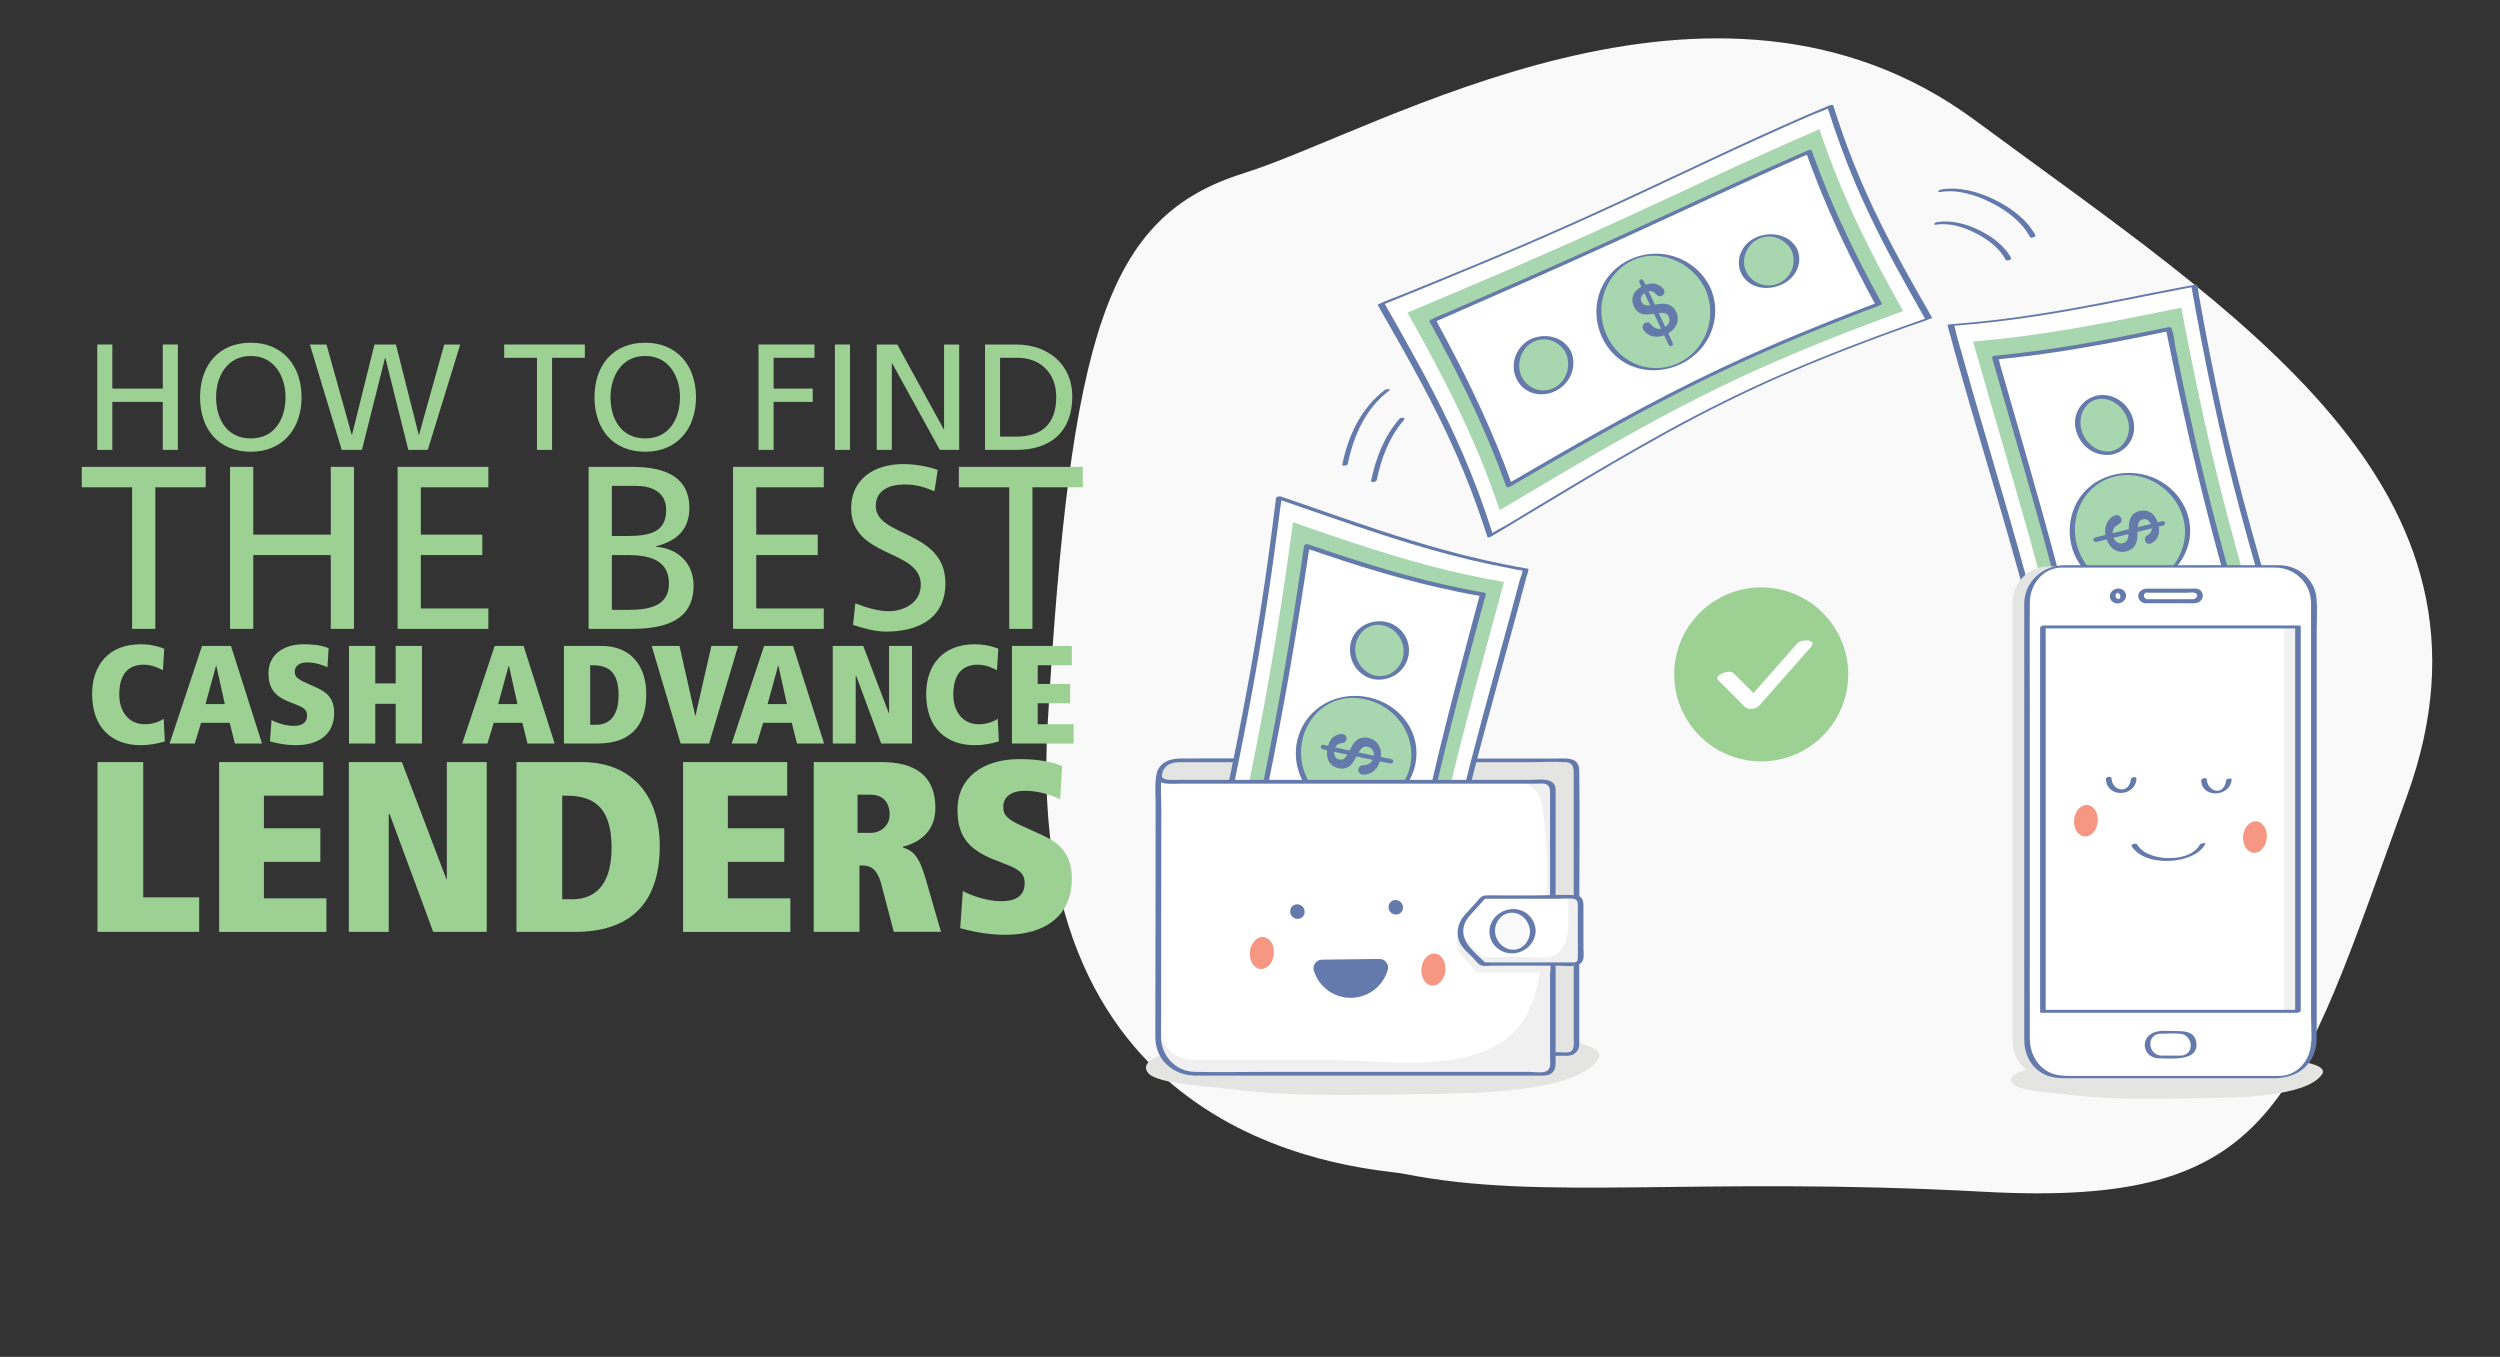 <svg viewBox="0 0 737 400" xmlns="http://www.w3.org/2000/svg" id="Layer_2"><rect x="0" y="0" width="737" height="400" fill="#333333" stroke="none"/><defs><style>.cls-1{fill:#fff;}.cls-2{fill:#9dd194;}.cls-3{fill:#f9f9fa;}.cls-4{fill:#647aac;}.cls-5{fill:#e4e4e3;}.cls-6{fill:#f1f0f0;}.cls-7{fill:#647aaa;}.cls-8{fill:#a8d7af;}.cls-9{fill:#f69784;}</style></defs><g><path d="m413.81,346.02c-8.65-1.73-112.48-5.27-104.97-132.48,6.8-115.19,17.26-149.76,57.68-162.43,40.42-12.67,138.68-72.61,215.78-15.61,77.1,57,160.31,108.12,127.29,199.12-33.02,91.01-38.42,121.36-124.57,116.72-86.14-4.64-130.07,2.92-171.22-5.32Z" class="cls-3"></path><g><path d="m469.26,308.79c2.03.98,2.78,2.16,1.8,3.58-6.81,9.85-37.33,9.98-52.14,10.18-18.63.25-38,.78-54.77-1.35-7.02-.89-22.92-1.58-25.64-4.84-7.13-8.56,43.62-11.67,51.84-11.9,13.69-.39,67.29-1.26,78.92,4.34Z" class="cls-5"></path><path d="m683.28,314.27c1.4.68,1.91,1.49,1.24,2.46-4.68,6.78-25.69,6.87-35.88,7.01-12.82.17-26.15.54-37.69-.93-4.83-.62-15.77-1.09-17.64-3.33-4.91-5.89,30.02-8.03,35.67-8.19,9.42-.27,46.31-.87,54.31,2.99Z" class="cls-5"></path><g><g><path d="m568.58,93.85c-27.25,9.61-46.64,17.52-66.59,27.86-19.68,10.11-39.92,22.66-62.67,36.28-7.79-25.01-18.55-44.62-32.15-68.3,26.76-10.84,46.16-18.89,66.58-28.32,20.16-9.19,41.34-19.76,65.82-30.09,7.51,24.22,17.2,41.99,29.01,62.57Z" class="cls-1"></path><path d="m568.01,93.76c-5.32,1.88-10.39,3.71-15.24,5.52-11.66,4.34-22.01,8.53-31.79,12.94-11.83,5.33-22.9,11.03-34.49,17.53-9.99,5.6-20.42,11.8-31.32,18.36-3.6,2.16-7.24,4.36-10.89,6.56-1.65.99-3.62,1.84-5.17,3.1-.07.06-.16.09-.23.14.42-.07.84-.15,1.27-.22-2.7-8.53-5.62-16.32-8.89-23.88-5.19-12.02-11.33-23.53-18.25-35.81-1.58-2.81-3.2-5.65-4.84-8.53-.14.11-.28.22-.42.33,5.22-2.13,10.21-4.16,15.01-6.13,11.52-4.72,21.85-9.04,31.71-13.34,11.93-5.2,23.25-10.42,35.26-16.06,10.36-4.86,21.29-10.04,32.88-15.26,3.83-1.72,7.71-3.44,11.63-5.13,1.77-.76,3.88-1.35,5.55-2.36.08-.05.17-.07.25-.1-.45.02-.9.05-1.35.07,2.61,8.27,5.35,15.69,8.35,22.74,4.76,11.21,10.26,21.59,16.32,32.38,1.38,2.47,2.79,4.95,4.21,7.45.2.35,2.14-.17,2.01-.41-3.94-6.88-7.76-13.59-11.31-20.29-5.67-10.7-10.59-21.32-14.92-33.56-.99-2.81-1.96-5.7-2.91-8.71-.11-.36-1.13-.03-1.35.07-4.74,1.99-9.45,4.05-14.09,6.12-11.15,4.99-21.75,9.99-31.78,14.71-12.17,5.73-23.54,11.03-35.36,16.23-10.22,4.51-20.85,8.97-32.73,13.83-3.93,1.61-7.99,3.26-12.21,4.97-1.96.8-4.13,1.48-6.06,2.46-.09.04-.19.08-.28.11-.07.03-.5.19-.42.33,4.55,7.94,8.9,15.56,12.89,23.04,6.38,11.93,11.78,23.46,16.38,36.28,1.06,2.94,2.07,5.95,3.06,9.06.12.37,1.06-.09,1.26-.22,4.4-2.64,8.8-5.3,13.15-7.92,10.47-6.31,20.55-12.36,30.19-17.85,11.7-6.67,22.79-12.54,34.47-17.95,10.11-4.69,20.73-9.08,32.73-13.6,3.97-1.49,8.09-3,12.37-4.54,1.99-.71,4.19-1.33,6.17-2.19.09-.04.19-.07.28-.1,1.21-.42-.67-.34-1.13-.18Z" class="cls-7"></path></g><path d="m561.04,91.7c-24.34,8.91-42.5,16.47-60.97,25.86-18.29,9.24-36.88,20.32-57.96,32.83-7.03-20.94-15.99-38.31-27.18-58.23,23.87-10.05,42.02-17.79,60.86-26.44,18.68-8.49,38.06-17.91,60.58-27.64,6.77,20.25,14.88,36.12,24.66,53.61Z" class="cls-8"></path><g><path d="m553.81,89.61c-21.68,8.23-38.58,15.39-55.61,23.9-16.92,8.42-33.97,18.19-53.34,29.52-6.15-17.14-13.52-32.06-22.48-48.47,21.24-9.27,38.1-16.64,55.43-24.57,17.23-7.83,34.93-16.24,55.48-25.24,5.91,16.54,12.61,30.29,20.52,44.86Z" class="cls-1"></path><path d="m553.44,89.23c-4.27,1.62-8.38,3.21-12.35,4.79-9.54,3.78-18.27,7.44-26.61,11.22-10.1,4.57-19.68,9.32-29.57,14.58-8.5,4.52-17.25,9.42-26.43,14.7-3.04,1.75-6.13,3.53-9.24,5.35-.97.57-1.95,1.13-2.93,1.71-.44.26-1.17.51-1.55.9-.05.05-.14.08-.2.12.37.04.75.09,1.12.13-5.4-15.02-11.65-28.27-19.14-42.38-1.06-1.99-2.14-4-3.23-6.02-.17.22-.34.43-.52.65,4.18-1.83,8.22-3.6,12.13-5.32,9.4-4.12,18.08-7.94,26.46-11.69,10.14-4.53,19.87-8.98,30.05-13.67,8.75-4.03,17.84-8.23,27.48-12.58,3.19-1.44,6.45-2.9,9.74-4.36,1.03-.46,2.06-.91,3.1-1.37.47-.21,1.23-.39,1.64-.72.05-.04.15-.07.21-.09-.39-.07-.78-.14-1.17-.21,5.2,14.52,10.92,26.82,17.59,39.48.94,1.79,1.89,3.58,2.86,5.37.31.58,2.14.13,1.85-.41-6.94-12.77-13.01-24.94-18.34-38.83-.76-1.97-1.51-3.98-2.25-6.04-.16-.44-.79-.38-1.17-.22-4.03,1.76-8,3.53-11.89,5.28-9.35,4.21-18.21,8.31-26.71,12.23-10.29,4.75-20.07,9.24-30.13,13.75-8.67,3.89-17.58,7.81-27.26,12.03-3.21,1.4-6.5,2.83-9.89,4.31-1.6.69-3.32,1.31-4.9,2.13-.07.04-.15.06-.22.1-.2.09-.67.38-.52.65,7.87,14.39,14.58,27.68,20.22,42.25.8,2.07,1.59,4.16,2.36,6.29.16.45.77.34,1.12.13,3.79-2.22,7.55-4.42,11.24-6.56,8.88-5.15,17.39-9.97,25.61-14.42,9.97-5.4,19.56-10.26,29.56-14.88,8.61-3.98,17.55-7.79,27.34-11.7,3.25-1.3,6.59-2.6,10.04-3.93,1.62-.62,3.39-1.16,4.99-1.9.07-.03.15-.06.23-.09,1.17-.44.15-1.09-.74-.74Z" class="cls-7"></path></g><g><path d="m503.44,84.95c-3.83-8.3-14.02-12.25-22.52-8.37-8.48,3.87-11.91,14.1-7.94,22.64,3.97,8.55,13.89,12.03,22.26,7.92,8.35-4.12,12.04-13.89,8.2-22.18Z" class="cls-8"></path><path d="m504.19,84.76c-3.11-6.49-10.13-10.55-17.51-9.91-7.17.62-13.47,5.37-15.43,12.39-2.03,7.25.93,15.31,7.15,19.32,5.86,3.78,13.62,3.3,19.43-.55,7.06-4.72,9.76-13.66,6.37-21.24-.16-.35-1.61.13-1.5.39,2.64,5.9,1.72,12.77-2.57,17.79-4.74,5.53-12.56,7.16-18.97,3.87-5.74-2.95-9.33-9.3-9.07-15.9.28-6.93,4.93-13.34,11.68-15.06,7.67-1.95,15.67,2.52,18.92,9.31.17.36,1.61-.14,1.5-.39Z" class="cls-7"></path></g><g><path d="m529.03,73.72c-1.74-3.82-6.58-5.47-10.73-3.64-4.15,1.84-6.02,6.41-4.29,10.16,1.73,3.75,6.39,5.34,10.55,3.57,4.16-1.77,6.21-6.27,4.47-10.09Z" class="cls-8"></path><path d="m529.86,73.52c-3.18-6.42-13.89-5.79-16.68,1.04-1.44,3.48-.09,7.39,3.14,9.23,2.81,1.59,6.55,1.41,9.54-.21,3.84-2.08,5.56-6.34,3.99-10.06-.19-.45-1.82.04-1.66.42,1.36,3.24.27,7.14-3.05,9.17-3.86,2.36-8.71.49-10.37-3.06-1.46-3.12-.3-7.19,2.92-9.23,3.9-2.48,8.74-.46,10.5,3.11.22.45,1.83-.06,1.66-.42Z" class="cls-7"></path></g><g><path d="m462.4,103.91c-1.81-3.9-6.53-5.55-10.61-3.61-4.08,1.95-5.91,6.89-4.02,10.95,1.88,4.06,6.67,5.6,10.68,3.49,4.01-2.12,5.76-6.93,3.96-10.83Z" class="cls-8"></path><path d="m463.17,103.69c-3.27-6.62-13.84-6.15-16.49,1.53-1.25,3.68.15,7.78,3.29,9.77,2.92,1.85,6.84,1.59,9.77-.41,3.65-2.5,5.06-7.07,3.43-10.89-.27-.63-1.78-.15-1.53.45,1.48,3.44.42,7.83-3.1,9.96-3.64,2.2-8.22.6-9.96-3.09-1.65-3.52-.35-8.11,3.15-10.07,3.76-2.11,8.17-.3,9.92,3.2.31.62,1.81.12,1.53-.45Z" class="cls-7"></path></g><path d="m484.6,82.9c.16.35.33.69.49,1.04.71-.24,1.36-.37,1.95-.38.58-.01,1.16.11,1.72.37.44.19.81.43,1.13.7.32.27.54.55.67.84.15.32.16.65.04.98-.12.34-.35.58-.68.74-.62.29-1.18.14-1.68-.45-.58-.7-1.33-.99-2.25-.89.62,1.33,1.24,2.65,1.86,3.96.88-.15,1.6-.24,2.15-.28.55-.04,1.08.02,1.61.19.55.16,1.05.44,1.49.82.44.38.79.86,1.06,1.43.34.72.48,1.46.43,2.25-.05.78-.3,1.52-.78,2.23-.47.7-1.14,1.31-2.01,1.81.37.78.73,1.57,1.1,2.36.17.37.26.66.27.87,0,.21-.11.37-.36.49-.23.11-.42.12-.58.02-.16-.1-.3-.29-.44-.58-.4-.85-.8-1.71-1.19-2.56-.78.27-1.5.4-2.18.4-.67,0-1.29-.11-1.84-.33-.55-.22-1.02-.5-1.39-.84-.38-.34-.66-.72-.85-1.13-.14-.3-.15-.64-.03-.99.12-.36.36-.62.71-.79.28-.13.55-.18.81-.14.26.04.48.16.67.37.41.44.75.76,1,.98.25.21.56.38.92.48.36.11.78.12,1.26.04-.69-1.47-1.37-2.93-2.06-4.4-.95.16-1.78.23-2.49.21-.7-.02-1.36-.21-1.96-.58-.6-.37-1.1-.97-1.5-1.81-.52-1.1-.6-2.16-.23-3.19.36-1.03,1.17-1.9,2.43-2.62-.16-.34-.32-.68-.48-1.02-.25-.54-.18-.9.22-1.09.41-.19.73-.02.98.51Zm1.88,7.12c-.57-1.21-1.14-2.43-1.72-3.65-.46.41-.77.81-.95,1.21-.17.4-.14.86.11,1.39.24.5.55.82.95.94.4.13.93.16,1.6.11Zm2.52,2.25c.65,1.38,1.29,2.76,1.94,4.14.58-.43.95-.91,1.12-1.46.17-.55.13-1.07-.11-1.58-.26-.55-.62-.89-1.1-1.03-.48-.14-1.09-.16-1.85-.06Z" class="cls-7"></path></g><g><g><path d="m343.28,310.34l118.97.36c1.38,0,2.5-1.1,2.5-2.47v-81.62c0-1.37-1.11-2.47-2.49-2.47h-115.89c-4,.08-5.33,2.72-5.39,4.8v.13s-.1,76.21-.1,76.21c0,0,.09,2.05.45,3.03s.83,1.99.83,1.99l1.14.04Z" class="cls-5"></path><path d="m343.66,310.88c10.48.03,20.95.06,31.43.1,19.18.06,38.37.12,57.55.18,7.22.02,14.44.04,21.66.07,1.99,0,3.98.01,5.96.02,1.27,0,2.65.15,3.78-.55,1.78-1.1,1.53-2.94,1.53-4.7v-34.23c0-14.89.18-29.8,0-44.69-.05-4.13-4.13-3.46-7.03-3.46h-75.87c-11.64,0-23.29-.11-34.94,0-3.48.03-6.76,1.73-6.89,5.56-.04,1.24,0,2.49,0,3.73,0,7.54-.02,15.09-.03,22.63-.02,16.15-.04,32.29-.06,48.44,0,2.31.26,4.39,1.27,6.56.1.21.29.31.52.32.38.01.75.02,1.13.04.72.02,1.71-1.05.6-1.08-.38-.01-.75-.02-1.13-.04.17.11.35.21.52.32-1.94-4.18-1.26-9.32-1.25-13.99.01-8.59.02-17.17.03-25.76.01-9.2.02-18.39.04-27.59,0-4.56-.13-9.14.02-13.69.1-2.98,2.17-4.35,4.98-4.37,1.42-.01,2.84,0,4.27,0h98.37c3.83,0,7.75-.25,11.57,0,1.92.13,2.24,1.51,2.24,3.05v78.53c0,1.33.35,3.53-1.42,3.9-.91.19-2.06,0-2.98,0-5.62-.02-11.24-.03-16.86-.05-18.35-.06-36.7-.11-55.05-.17-13.72-.04-27.45-.08-41.17-.13-.72,0-1.45,0-2.17,0-.72,0-1.71,1.08-.6,1.08Z" class="cls-4"></path></g><g><g><path d="m350.15,295.01c4.77-26.62,10.49-51.89,15.08-75.03,4.72-23.55,8.3-44.97,11.78-73.3,25.02,8.62,47.25,16.97,72.7,21.25-5.9,22.48-12.4,44.67-17.56,65.65-5.29,21.38-9.25,41.56-12.98,69.35-23.49-3.18-44.47-7.18-69.01-7.92Z" class="cls-1"></path><path d="m350.99,294.71c.94-5.21,1.94-10.44,2.96-15.63,2.45-12.47,5-24.62,7.42-36.2,2.93-14.06,5.65-27.29,8.06-40.58,2.1-11.52,3.98-23.12,5.77-35.86.59-4.21,1.18-8.55,1.76-13.06.18-1.39.36-2.8.54-4.22.08-.65.36-1.57.28-2.26-.01-.09.03-.21.04-.3-.5.13-1,.26-1.5.39,15.53,5.35,30.45,10.76,45.31,14.97,7.86,2.23,15.78,4.16,24.16,5.7.86.16,1.77.42,2.66.48.09,0,.39.03.46.08.08.06-.16-.26-.12-.07.12.75-.54,2.04-.73,2.77-3.58,13.45-7.4,27.08-10.9,40.09-4.99,18.54-9.27,35.71-12.84,54.76-1.39,7.39-2.69,15.12-3.95,23.5-.42,2.76-.83,5.59-1.23,8.5-.21,1.53-.6,3.19-.66,4.79,0,.21-.06.43-.09.63.48-.23.95-.46,1.42-.68-7.82-1.04-15.56-2.24-23.19-3.35-12.2-1.79-24.04-3.35-36.79-4.15-2.93-.19-5.91-.33-8.97-.44-.39-.01-1.87.89-1.41.91,8.43.28,16.25.87,23.94,1.7,12.21,1.3,24.2,3.22,36.6,5.01,2.83.41,5.68.81,8.53,1.18.28.04,1.36-.24,1.42-.68.74-5.49,1.49-10.68,2.25-15.65,1.84-11.93,3.8-22.59,6-32.89,2.65-12.45,5.66-24.44,8.99-36.89,2.86-10.73,5.96-21.81,9.01-33,1.01-3.7,2.01-7.4,2.98-11.07.3-1.13.6-2.26.9-3.39.13-.49.53-1.27.46-1.77,0-.07.04-.16.06-.23.02-.1-.02-.13-.14-.15-8.74-1.48-16.91-3.37-24.98-5.59-12.82-3.52-25.52-7.93-38.71-12.52-3.01-1.05-6.04-2.1-9.08-3.15-.29-.1-1.45-.06-1.5.39-.69,5.6-1.38,10.94-2.08,16.08-1.69,12.35-3.47,23.6-5.44,34.7-2.38,13.4-5.07,26.62-7.99,40.62-2.51,12.08-5.19,24.74-7.75,37.78-.84,4.31-1.67,8.64-2.47,12.98-.25,1.34-.49,2.68-.73,4.01-.1.58-.46,1.55-.37,2.11.01.07-.03.19-.05.27-.06.37,1.62-.18,1.7-.61Z" class="cls-7"></path></g><path d="m356.08,289.94c4.87-24.92,9.92-47.64,14.07-68.86,4.24-21.49,7.59-41.49,11.03-67.12,21.25,7.42,40.4,13.9,62.2,17.59-5.78,21.47-11.47,41.67-16.09,61.15-4.71,19.75-8.35,38.78-11.97,64.1-20.03-3.09-38.18-6.06-59.24-6.85Z" class="cls-8"></path><g><path d="m361.98,284.88c4.69-22.97,9.13-43.39,12.9-62.77,3.83-19.55,6.99-38.08,10.35-61.09,17.59,6.07,33.77,11.07,51.89,14.24-5.42,20.15-10.37,38.55-14.51,56.57-4.19,18.19-7.58,36-11.06,58.9-16.64-2.73-32.05-4.99-49.58-5.84Z" class="cls-1"></path><path d="m362.83,284.66c.93-4.53,1.85-8.99,2.76-13.37,2.19-10.52,4.3-20.54,6.28-30.16,2.39-11.64,4.59-22.7,6.63-33.88,1.76-9.64,3.42-19.4,5.08-29.91.55-3.49,1.1-7.06,1.65-10.74.17-1.15.35-2.31.52-3.48.08-.52.35-1.3.28-1.86,0-.07.03-.17.04-.24-.43.17-.86.34-1.3.51,15.38,5.31,29.74,9.81,45.16,12.95,2.19.45,4.41.87,6.66,1.26-.11-.13-.23-.27-.34-.4-1.07,3.98-2.13,7.92-3.16,11.81-2.49,9.35-4.86,18.37-7.05,27.14-2.66,10.63-5.05,20.9-7.26,31.51-1.9,9.15-3.67,18.57-5.41,28.9-.58,3.43-1.15,6.96-1.73,10.61-.18,1.14-.36,2.29-.54,3.46-.08.52-.35,1.32-.28,1.85,0,.07-.03.17-.04.24.41-.24.82-.49,1.24-.73-14.55-2.4-28.22-4.45-43.09-5.49-2.11-.15-4.25-.28-6.43-.39-.62-.03-2,1.19-1.02,1.24,15.41.74,29.09,2.54,43.5,4.82,2.03.32,4.07.65,6.13.98.42.07,1.15-.14,1.24-.73.69-4.54,1.37-8.88,2.06-13.06,1.66-10.05,3.34-19.22,5.16-28.08,2.19-10.71,4.57-20.99,7.21-31.58,2.27-9.1,4.72-18.43,7.31-28.1.86-3.21,1.73-6.44,2.61-9.71.27-1.02.55-2.04.83-3.06.13-.47.45-1.13.44-1.62,0-.06.04-.15.06-.21.05-.2-.14-.37-.34-.4-15.93-2.79-30.27-6.96-45.49-12.06-2.15-.72-4.3-1.45-6.47-2.2-.44-.15-1.21-.08-1.3.51-.66,4.57-1.32,8.96-1.97,13.23-1.57,10.24-3.15,19.75-4.82,29.08-2.02,11.28-4.19,22.35-6.57,33.95-2.04,9.97-4.23,20.35-6.5,31.26-.75,3.62-1.51,7.28-2.27,11-.24,1.16-.48,2.32-.71,3.49-.11.54-.4,1.31-.38,1.85,0,.07-.03.17-.05.24-.16.8,1.55.26,1.69-.46Z" class="cls-7"></path></g><g><path d="m396.46,238.82c8.97,1.62,17.92-4.19,20-13.11,2.03-8.95-4.05-17.68-13.29-19.83-9.23-2.16-18.27,3.34-20.1,12.79-1.79,9.48,4.39,18.57,13.38,20.14Z" class="cls-8"></path><path d="m395.86,239.12c6.59,1.1,13.64-1.4,17.99-6.69,4.85-5.9,5.02-14.37.25-20.37-4.56-5.74-12.37-8.13-19.37-6.32-6.9,1.78-12.12,7.65-12.68,15.09-.65,8.95,5.62,16.73,13.81,18.28.34.07,1.61-.52,1.2-.6-6.36-1.25-11.59-6.21-13.1-12.92-1.53-6.81,1.27-14.07,6.97-17.63,6.02-3.77,14.06-2.51,19.43,2.17,5,4.36,6.96,11.2,4.89,17.33-2.59,7.56-10.3,12.38-18.19,11.05-.34-.06-1.6.53-1.2.6Z" class="cls-7"></path></g><g><path d="m390.04,271.75c4.19.54,8.27-2.78,9.1-7.28.83-4.5-1.8-8.57-5.89-9.21-4.09-.64-8.2,2.48-9.14,7.09-.93,4.61,1.74,8.86,5.93,9.4Z" class="cls-8"></path><path d="m389.56,272.21c3.24.31,6.73-1.24,8.77-4.21,2.19-3.18,2.24-7.38.16-10.24-4.25-5.92-14.4-2.37-15.29,5.73-.46,4.55,2.41,8.08,6.35,8.72.41.07,1.77-.77.96-.91-3.62-.59-6.19-4.11-5.79-8.2.43-4.37,4.04-8.08,8.05-7.44,3.57.57,6.05,4.11,5.75,8.04-.34,4.36-3.89,8-8.01,7.6-.41-.04-1.77.83-.96.91Z" class="cls-7"></path></g><g><path d="m404.97,199.67c4.18.98,8.41-1.71,9.42-6.01,1.01-4.3-1.71-8.69-6.06-9.8-4.35-1.11-8.58,1.61-9.43,6.05-.84,4.43,1.88,8.79,6.07,9.77Z" class="cls-8"></path><path d="m404.69,200.19c3.29.68,6.8-.53,8.93-3.3,2.26-2.94,2.37-7.12.12-10.18-4.65-6.35-15.16-3.76-15.74,4.14-.35,4.4,2.55,8.25,6.52,9.3.6.16,1.8-.71.9-.95-3.6-.95-6.2-4.43-5.87-8.4.35-4.28,4.17-7.48,8.4-6.39,3.8.98,6.33,4.85,5.77,8.66-.62,4.22-4.44,6.92-8.47,6.1-.7-.14-1.56.82-.55,1.03Z" class="cls-7"></path></g><path d="m390.37,219.61c.38.08.75.17,1.13.25.22-.73.5-1.33.83-1.81.33-.48.77-.86,1.31-1.15.41-.23.83-.39,1.23-.47.41-.08.77-.09,1.08-.02.35.08.62.27.82.58.2.31.27.64.19,1-.14.67-.59,1.03-1.36,1.07-.91.04-1.59.46-2.04,1.26,1.44.32,2.87.63,4.29.93.4-.8.75-1.43,1.05-1.89.29-.46.66-.85,1.11-1.17.46-.34.98-.57,1.56-.69.57-.12,1.17-.11,1.8.03.79.17,1.49.51,2.1,1.01.61.51,1.06,1.16,1.35,1.95.29.79.37,1.68.24,2.67.86.17,1.73.35,2.59.52.41.08.7.18.88.29.17.12.23.3.17.57-.05.24-.17.4-.34.47-.17.07-.42.07-.74,0-.94-.19-1.88-.37-2.81-.56-.26.77-.59,1.43-1.01,1.96-.41.53-.88.96-1.39,1.27-.51.31-1.02.52-1.52.61-.5.1-.97.1-1.42.01-.33-.07-.6-.25-.81-.56-.21-.31-.28-.65-.2-1.04.06-.31.19-.55.37-.73.19-.18.42-.29.7-.32.6-.07,1.06-.14,1.39-.22.33-.08.64-.22.95-.45.3-.22.57-.55.79-.98-1.6-.33-3.19-.65-4.78-.99-.44.86-.88,1.57-1.31,2.12-.44.55-.98.96-1.63,1.22-.65.27-1.43.31-2.34.12-1.18-.24-2.08-.82-2.69-1.74-.61-.92-.84-2.11-.68-3.58-.37-.08-.74-.16-1.11-.24-.59-.13-.84-.41-.75-.85.09-.45.42-.6.99-.48Zm6.84,2.87c-1.31-.28-2.63-.56-3.95-.85.06.62.2,1.12.41,1.5.22.38.61.64,1.18.76.54.12.98.05,1.32-.19.34-.24.68-.65,1.03-1.22Zm3.32-.65c1.5.32,3,.63,4.51.94,0-.71-.16-1.3-.5-1.76-.34-.46-.79-.75-1.35-.87-.6-.13-1.1-.04-1.5.25-.4.3-.79.77-1.16,1.44Z" class="cls-7"></path></g><g><path d="m341.79,305.98l.1-76.21.1-.69s.66,1.52,3.1,1.39h110.63c1.26,0,2.28,1.03,2.28,2.3v81.47c0,1.27-1.02,2.3-2.28,2.3h-103.45c-5.79,0-10.48-4.73-10.48-10.57Z" class="cls-6"></path><path d="m341.68,302.4l.09-71.94.22-.51.66.51c20.2,0,40.4-.01,60.61-.02,13.44,0,26.88,0,40.32-.01,6.23,0,9.92.62,11.11,7.69,1.8,10.72,1.67,21.69.78,32.48-.78,9.39-.93,20.56-5.65,28.94-10.44,18.55-40.58,12.93-58.09,12.93h-39.88c-5.61,0-10.16-4.51-10.16-10.07Z" class="cls-1"></path><path d="m342.28,305.9c.01-8.79.02-17.58.03-26.37.02-13.69.04-27.38.05-41.07,0-3.09-.34-6.4.11-9.46-.55.1-1.1.2-1.65.3,1.08,2.25,4.7,1.72,6.82,1.72h105.34c.69,0,1.44-.08,2.13,0,1.67.18,1.84,1.43,1.84,2.71v77.91c0,.83.13,1.79,0,2.61-.43,2.64-4.04,1.74-5.97,1.74h-77.54c-7.06,0-14.14.14-21.21,0-5.54-.11-9.84-4.58-9.96-10.09-.02-.8-1.67-.51-1.66.15.15,6.77,5.53,11.04,11.99,11.04h101.58c1.16,0,2.31.03,3.28-.76,1.15-.93,1.13-2.1,1.13-3.4v-78.74c0-.94.13-2.03-.36-2.87-1.19-2.07-4.93-1.41-6.93-1.41h-105.5c-1.19,0-2.82.06-3.36-1.06-.29-.6-1.56-.35-1.65.3-.37,2.48-.11,5.13-.11,7.62,0,6.05-.02,12.1-.02,18.14-.02,13.81-.04,27.63-.05,41.44,0,3.23,0,6.46-.01,9.7,0,.8,1.66.52,1.66-.15Z" class="cls-4"></path><path d="m457.06,266.99h-21.32l-4.79,5.72c-2.17,2.59-2.09,6.82.18,9.28l4.36,4.74h21.57s0-19.75,0-19.75Z" class="cls-6"></path><path d="m443,264.45h-5.59l-5.18,5.72c-2.35,2.59-2.26,6.82.19,9.28l4.72,4.74h26.93c1.05,0,1.91-.94,1.91-2.1v-15.54c0-1.16-.85-2.1-1.91-2.1h-21.07Z" class="cls-6"></path><path d="m442.23,264.45h-4.88l-4.52,5.12c-2.05,2.32-1.97,6.1.17,8.3l4.12,4.25c3.95,0,7.9,0,11.85,0,4.59,0,10.09,1.44,12.32-3.83,1.54-3.63.99-8.11.99-11.96,0-1.04-.75-1.88-1.66-1.88h-18.39Z" class="cls-1"></path><path d="m443.32,263.96c-1.76,0-3.53-.06-5.29,0-1.44.05-2.06,1.2-2.97,2.2-1.16,1.28-2.37,2.53-3.49,3.85-1.93,2.26-2.48,5.47-1.07,8.16.86,1.64,2.47,2.92,3.76,4.22.74.75,1.6,2.07,2.66,2.29.9.19,2.05,0,2.96,0,2.01,0,4.03,0,6.04,0,4.54,0,9.07,0,13.61,0,1.92,0,6.02.73,7.05-1.47.48-1.03.22-2.6.22-3.69v-12.52c0-1.51-.34-2.88-2.14-3.04-3.89-.34-7.97,0-11.87,0h-9.47c-.65,0-1.74.98-.63.98h17.29c1.23,0,2.64-.19,3.86,0,1.47.23,1.31,1.58,1.31,2.7v10.82c0,1.25.05,2.52,0,3.77-.04,1.05-.25,1.48-1.19,1.48-2.9,0-5.81,0-8.71,0-3.97,0-7.94,0-11.91,0-1.41,0-2.82,0-4.22,0-.37,0-.75-.03-1.12,0-.64.05-.44-.2-.1.14-2.7-2.76-6.98-5.66-6.5-10.01.26-2.32,1.73-3.76,3.2-5.39,1.16-1.28,2.33-2.57,3.49-3.85-.33.11-.65.22-.98.34h5.59c.65,0,1.74-.98.63-.98Z" class="cls-4"></path><g><circle transform="translate(-62.8 150.37) rotate(-17.9)" r="5.99" cy="274.52" cx="445.89" class="cls-3"></circle><path d="m451.06,274.6c-.11,2.9-2.22,5.6-5.33,5.36-2.81-.21-4.97-2.75-5-5.52-.03-2.9,2.31-5.59,5.33-5.36,2.86.22,4.89,2.75,5,5.52.03.79,1.68.48,1.66-.16-.14-3.67-3-6.51-6.73-6.45-3.6.06-6.9,2.9-6.91,6.61-.02,3.68,3.12,6.5,6.73,6.45,3.69-.06,6.77-2.9,6.91-6.61.03-.78-1.63-.49-1.66.16Z" class="cls-4"></path></g><g><path d="m382.33,270.88c-.56-.05-1.1-.32-1.48-.8h0c-.76-.92-.65-2.28.25-3.02.44-.36.99-.52,1.57-.45.56.07,1.08.35,1.44.79.76.92.65,2.28-.25,3.02-.44.36-.99.51-1.52.46Z" class="cls-4"></path><path d="m411.32,269.61c-.56-.05-1.1-.32-1.48-.8h0c-.76-.92-.65-2.28.25-3.02.9-.74,2.25-.59,3.01.34.37.44.54,1,.5,1.57-.04.57-.31,1.09-.75,1.45-.44.36-.99.51-1.52.46Z" class="cls-4"></path><path d="m389.71,282.91c-1.69.02-2.89,1.67-2.38,3.29,1.46,4.67,5.85,8.03,11,7.96,5.14-.07,9.44-3.54,10.78-8.24.46-1.63-.78-3.25-2.47-3.23l-16.92.22Z" class="cls-4"></path><g><path d="m375.53,281.29c-.25,2.6-2.04,4.55-3.99,4.36-1.95-.19-3.33-2.45-3.07-5.05s2.04-4.55,3.99-4.36c1.95.19,3.33,2.45,3.07,5.05Z" class="cls-9"></path><ellipse transform="translate(97.33 678.91) rotate(-84.47)" ry="3.55" rx="4.73" cy="285.85" cx="422.6" class="cls-9"></ellipse></g></g></g></g><g><circle transform="translate(236.62 677.56) rotate(-80.4)" r="25.65" cy="198.79" cx="519.17" class="cls-2"></circle><path d="m506.57,200.55c2.61,2.62,5.23,5.24,7.84,7.86,1.05,1.05,3.39.55,4.29-.48,5.06-5.73,10.11-11.47,15.17-17.2,1.98-2.24-2.78-2.48-4.03-1.07-5.06,5.73-10.11,11.47-15.17,17.2,1.43-.16,2.86-.32,4.29-.48-2.61-2.62-5.23-5.24-7.84-7.86-1.36-1.36-6.04.54-4.56,2.03h0Z" class="cls-1"></path></g><g><path d="m397.32,136.78c1.72-8.39,5.28-16.4,12.26-21.69.7-.53-.94-.42-1.29-.15-7.13,5.41-10.84,13.5-12.6,22.09-.1.49,1.53.23,1.63-.25h0Z" class="cls-4"></path><path d="m405.87,141.51c1.33-6.44,3.68-12.68,8.02-17.71.65-.75-.93-.83-1.34-.35-4.49,5.2-6.96,11.58-8.34,18.24-.14.7,1.52.45,1.65-.18h0Z" class="cls-4"></path></g><g><path d="m572.01,56.6c5.21-.84,10.69.92,15.29,3.3,4.37,2.26,8.8,5.52,11.13,9.97.25.48,1.83-.08,1.64-.44-2.48-4.74-7.19-8.13-11.88-10.47-4.85-2.42-10.47-3.99-15.91-3.11-.72.12-1.42.94-.27.75h0Z" class="cls-4"></path><path d="m570.75,66.24c4.06-.64,8.32.74,11.9,2.6,3.4,1.77,6.81,4.3,8.63,7.75.25.48,1.83-.09,1.64-.44-1.98-3.74-5.66-6.4-9.38-8.25-3.83-1.9-8.23-3.09-12.52-2.42-.72.11-1.42.93-.27.75h0Z" class="cls-4"></path></g><g><g><path d="m612.28,242.06c-4.82-28.09-9.52-48.94-15.87-71.99-6.19-22.65-14.03-47.49-21.33-74.24,25.54-1.82,47.07-6.95,71.81-11.6,4.99,28.25,9.47,48.25,15.23,69.32,5.59,20.67,12.45,42.41,18.49,64.9-24.56,4.9-45.04,13.87-68.33,23.61Z" class="cls-1"></path><path d="m613.08,241.71c-.96-5.55-1.91-10.83-2.88-15.91-2.31-12.2-4.68-23.23-7.29-34.04-3.15-13.06-6.68-25.86-10.62-39.51-3.4-11.77-7.11-24.2-10.85-37.15-1.24-4.28-2.47-8.6-3.68-12.94-.37-1.34-.75-2.68-1.12-4.02-.15-.54-.23-1.63-.58-2.11-.05-.06-.05-.2-.08-.27-.28.12-.55.23-.83.35,8.75-.66,16.85-1.62,24.81-2.83,12.64-1.91,25.05-4.49,38.02-7.04,2.96-.58,5.95-1.16,8.95-1.71-.3-.04-.61-.08-.91-.11,1,5.6,1.97,10.88,2.94,15.92,2.32,12.1,4.62,22.8,7.07,33.03,2.95,12.35,6.16,24.09,9.66,36.3,3.02,10.52,6.25,21.41,9.44,32.54,1.05,3.67,2.1,7.37,3.11,11.04.31,1.14.62,2.27.93,3.4.12.45.17,1.4.48,1.78.04.05.05.17.06.23.27-.14.54-.28.81-.41-8.42,1.7-16.19,3.78-23.79,6.22-12.07,3.87-23.85,8.68-36.1,13.8-2.8,1.17-5.61,2.35-8.43,3.53-.93.39-.84.96.1.57,7.75-3.24,15.4-6.49,22.93-9.5,12.04-4.81,23.72-8.99,36.44-12.14,2.92-.73,5.9-1.4,8.97-2.03.14-.03.87-.19.81-.41-1.16-4.36-2.38-8.79-3.63-13.2-3.01-10.63-6.14-21.16-9.1-31.32-3.59-12.34-6.92-24.15-9.95-36.35-2.63-10.58-5.05-21.51-7.46-33.86-.8-4.09-1.59-8.33-2.4-12.77-.25-1.37-.5-2.76-.75-4.17-.11-.62-.11-1.67-.4-2.24-.04-.07-.04-.21-.05-.29-.05-.29-.8-.13-.91-.11-8.24,1.52-16.33,3.18-24.28,4.73-12.7,2.48-24.95,4.66-38.21,6.04-3.04.32-6.15.6-9.34.84-.15.01-.91.08-.84.35,1.41,5.21,2.87,10.44,4.35,15.62,3.56,12.47,7.18,24.58,10.54,36.06,4.08,13.93,7.78,26.95,11.06,40,2.84,11.31,5.38,22.71,7.8,35.25.8,4.15,1.59,8.43,2.38,12.88.24,1.37.49,2.76.73,4.17.11.61.12,1.7.38,2.23.04.07.04.21.05.29.07.4,1.69-.28,1.61-.7Z" class="cls-7"></path></g><path d="m615.85,234.67c-4.63-25.28-9.03-44.8-14.72-65.88-5.58-20.82-12.43-43.2-19.48-68.11,21.76-1.81,40.48-5.76,61.41-9.97,4.82,25.57,9.08,44.46,14.28,63.95,5.1,19.22,11.14,39.05,17.1,60.37-20.96,4.35-38.8,11.41-58.6,19.65Z" class="cls-8"></path><g><path d="m619.34,227.53c-4.41-22.62-8.54-40.74-13.62-59.96-5.02-19.06-11-39.21-17.56-62.1,18.02-1.75,33.92-4.82,51.22-8.42,4.61,23.01,8.65,40.71,13.37,58.68,4.65,17.81,9.97,35.89,15.61,55.8-17.38,3.79-32.58,9.32-49.01,16Z" class="cls-1"></path><path d="m620.12,227.19c-.88-4.48-1.75-8.79-2.62-12.98-2.08-10.05-4.16-19.35-6.35-28.47-2.65-11.03-5.49-21.82-8.65-33.18-2.71-9.77-5.64-19.97-8.75-30.75-1.03-3.58-2.08-7.21-3.14-10.9-.33-1.15-.66-2.31-1-3.47-.13-.46-.23-1.43-.53-1.84-.04-.05-.05-.17-.07-.24-.23.22-.47.43-.7.65,15.81-1.54,29.89-4.06,44.82-7.11,2.11-.43,4.22-.87,6.35-1.31-.31-.12-.63-.24-.94-.37.92,4.57,1.83,8.93,2.71,13.14,2.13,10.1,4.19,19.26,6.3,28.06,2.55,10.63,5.19,20.76,8.05,31.18,2.45,8.95,5.07,18.13,7.79,27.67.9,3.16,1.82,6.36,2.74,9.59.29,1.01.57,2.02.86,3.03.11.4.18,1.27.45,1.6.04.04.04.15.06.21.23-.22.46-.45.69-.67-15.26,3.31-28.73,7.91-42.94,13.51-2,.79-4.02,1.6-6.04,2.42-.96.39-.74,1.47.23,1.08,14.38-5.86,27.91-10.88,42.66-14.57,2.1-.53,4.22-1.03,6.39-1.5.29-.06.8-.31.7-.67-1.11-3.91-2.22-7.79-3.32-11.63-2.64-9.22-5.2-18.12-7.62-26.79-2.93-10.5-5.64-20.65-8.21-31.17-2.22-9.07-4.35-18.43-6.53-28.74-.72-3.42-1.45-6.94-2.19-10.6-.32-1.58-.41-3.77-1.07-5.3-.03-.07-.03-.17-.05-.24-.08-.42-.68-.42-.94-.37-15.15,3.13-29.31,5.92-44.64,7.71-2.18.26-4.38.5-6.63.72-.3.03-.82.23-.71.64,1.29,4.51,2.57,8.95,3.84,13.32,3.03,10.49,5.93,20.47,8.62,30.01,3.26,11.56,6.2,22.48,8.92,33.5,2.34,9.5,4.52,19.09,6.68,29.43.72,3.43,1.43,6.94,2.15,10.56.31,1.55.39,3.81,1.03,5.24.03.06.03.16.05.24.14.74,1.72.08,1.57-.66Z" class="cls-7"></path></g><g><path d="m632.05,172.9c8.9-2.41,14.59-11.3,12.36-20.19-2.26-8.85-11.54-14.54-20.68-12.64-9.15,1.87-14.76,11.25-12.28,20.69,2.52,9.41,11.72,14.57,20.6,12.14Z" class="cls-8"></path><path d="m632.12,173.12c6.75-1.92,12.25-7.25,13.36-14.24,1.16-7.4-3.19-14.77-10.3-17.9-6.47-2.83-14.34-1.78-19.53,2.84-5.61,4.97-7.15,13.73-3.62,20.65,3.93,7.68,12.3,10.65,20.09,8.66.85-.22.74-.68-.12-.46-6.65,1.7-13.78-1.17-17.6-7.13-3.62-5.65-3.65-13.26.03-18.76,4.07-6.12,11.76-8.29,18.67-5.6,6.23,2.44,10.61,8.22,11.02,14.63.47,7.57-4.71,14.75-12.12,16.86-.84.24-.74.7.12.46Z" class="cls-7"></path></g><g><path d="m639.96,204.24c4.15-1.28,6.62-5.75,5.5-9.98-1.13-4.24-5.35-6.72-9.39-5.56-4.05,1.15-6.5,5.59-5.47,9.94,1.02,4.35,5.22,6.88,9.36,5.6Z" class="cls-8"></path><path d="m640.05,204.58c3.33-1.13,6.05-3.91,6.4-7.6.35-3.67-1.79-7.11-5.09-8.4-6.68-2.66-14.34,4.7-10.91,12,1.81,3.77,5.81,5.04,9.6,3.99.9-.25.72-.92-.18-.68-3.83,1.06-7.61-1.6-8.53-5.51-.91-3.84,1.09-8.33,4.82-9.37,3.72-1.04,7.56,1.71,8.55,5.46,1.01,3.83-1.06,8.14-4.83,9.43-.88.3-.72.98.18.68Z" class="cls-7"></path></g><g><path d="m622.55,133.5c4.14-.85,6.65-5.05,5.58-9.53-1.07-4.48-5.45-7.62-9.75-6.86-4.3.76-6.78,5.17-5.55,9.74,1.24,4.58,5.59,7.49,9.73,6.65Z" class="cls-8"></path><path d="m622.69,134c3.35-.79,6.01-3.42,6.41-7.13.4-3.7-1.67-7.52-5.06-9.34-7.2-3.91-15.21,3.39-11.31,11.26,1.99,4.04,6.15,5.87,9.96,5.21.94-.16.66-1.16-.27-1-3.8.66-7.7-2.15-8.81-6.29-1.09-4.07,1.02-8.35,4.92-9.05,3.91-.71,7.88,2.52,8.84,6.48.98,4.08-1.2,7.99-4.94,8.86-.92.21-.66,1.22.27,1Z" class="cls-7"></path></g><path d="m637.53,154.99c-.37.09-.74.18-1.11.27.11.74.11,1.39.02,1.96-.1.57-.32,1.1-.68,1.6-.27.39-.57.71-.89.96-.33.26-.64.42-.95.5-.34.08-.66.03-.97-.15-.31-.18-.51-.45-.6-.8-.17-.66.08-1.18.75-1.55.79-.43,1.22-1.1,1.29-2.02-1.42.34-2.83.69-4.24,1.03-.02.9-.06,1.62-.12,2.16-.06.54-.23,1.06-.48,1.54-.27.51-.63.95-1.09,1.3-.46.36-1,.61-1.61.77-.77.2-1.54.2-2.31,0-.77-.19-1.46-.59-2.07-1.19-.61-.6-1.08-1.39-1.42-2.35-.85.21-1.71.42-2.56.63-.41.1-.71.13-.92.1-.21-.03-.35-.19-.42-.46-.07-.25-.03-.45.09-.58.13-.14.35-.25.67-.32.93-.23,1.86-.45,2.78-.68-.12-.83-.11-1.58.02-2.26.13-.67.36-1.26.68-1.77.32-.51.69-.91,1.1-1.21.41-.3.84-.5,1.28-.61.33-.08.66-.02.98.18.33.2.54.49.64.87.08.31.07.59-.01.83-.09.25-.25.44-.49.59-.51.32-.9.58-1.16.79-.26.21-.48.48-.65.82-.17.34-.27.75-.28,1.24,1.58-.39,3.16-.77,4.74-1.15.02-.97.1-1.81.26-2.49.15-.69.47-1.29.94-1.81.47-.52,1.16-.88,2.06-1.1,1.17-.28,2.23-.13,3.17.43.94.56,1.64,1.53,2.12,2.9.36-.09.73-.18,1.09-.26.58-.14.92,0,1.03.43.11.43-.12.71-.68.85Zm-10.03,2.45c-1.48.36-2.97.73-4.46,1.1.31.66.72,1.12,1.23,1.4.51.27,1.04.34,1.59.2.59-.15,1-.44,1.23-.89.23-.44.37-1.05.41-1.81Zm2.69-2.03c1.3-.31,2.6-.63,3.9-.95-.31-.53-.65-.92-1.01-1.17-.36-.25-.82-.31-1.39-.17-.54.13-.91.38-1.11.74-.2.37-.33.88-.4,1.55Z" class="cls-7"></path></g><g><path d="m603.8,166.98h63.57c5.79,0,10.49,4.78,10.49,10.67v129.22c0,5.89-4.7,10.67-10.49,10.67h-63.57c-5.79,0-10.49-4.78-10.49-10.67v-129.22c0-5.89,4.7-10.67,10.49-10.67Z" class="cls-5"></path><g><path d="m608.06,166.98h63.57c5.79,0,10.49,4.78,10.49,10.67v129.22c0,5.89-4.7,10.67-10.49,10.67h-63.57c-5.79,0-10.49-4.78-10.49-10.67v-129.22c0-5.89,4.7-10.67,10.49-10.67Z" class="cls-1"></path><path d="m607.53,167.32h44.52c6.22,0,12.44-.03,18.65,0,5.4.03,9.94,3.92,10.53,9.37.11,1.05.07,2.13.07,3.18v119.96c0,3.37.54,7.57-.61,10.8-1.3,3.65-4.57,6.45-8.53,6.55-.44.01-.87,0-1.31,0h-59.62c-2.64,0-5.16.07-7.57-1.32-3.54-2.04-5.26-5.76-5.27-9.74-.05-11.91,0-23.83,0-35.74v-58.55c0-11.39-.08-22.79,0-34.18.04-5.3,3.75-10.21,9.32-10.34.46-.01,1.79-.71.71-.68-6.28.14-11.55,4.81-11.67,11.23-.02.83,0,1.66,0,2.49v121.93c0,1.44,0,2.89,0,4.33.02,3.86,1.67,7.48,5,9.59,2.48,1.57,5.14,1.67,7.94,1.67h60.36c3.4,0,6.67-.73,9.28-3.07,2.56-2.3,3.62-5.47,3.63-8.83.01-4.33,0-8.66,0-12.99v-107.09c0-3.11.23-6.31-.04-9.41-.49-5.69-5.31-9.77-10.89-9.85-2-.03-3.99,0-5.99,0h-57.43c-.36,0-1.86.69-1.06.69Z" class="cls-4"></path></g><g><path d="m632.62,177.85h13.03c.93,0,1.91.1,2.73-.44,1.49-.99,1.34-3.21-.44-3.77-.8-.25-1.87-.1-2.69-.1h-10.48c-1.02,0-2.28-.18-3.22.33-2.07,1.12-1.27,3.69.86,3.97.8.11,1.68-1.04.57-1.19-.95-.13-1.4-1.5-.36-1.92.03-.01.06,0,.09,0,.22-.08.62,0,.85,0h11.41c.55,0,1.4-.16,1.93,0,1.57.48.64,1.92-.48,1.92h-13.66c-.94,0-1.27,1.19-.15,1.19Z" class="cls-4"></path><path d="m624.31,177.89c1.21,0,2.44-.99,2.45-2.25.02-1.23-1.04-2.12-2.22-2.14-1.2-.02-2.42.83-2.55,2.08-.13,1.25.91,2.24,2.11,2.31.4.02.9-.11,1.07-.52.15-.36-.14-.73-.52-.75-.55-.03-.97-.4-1-.98-.02-.42.26-.88.64-.86.85.03,1.19,1.83.15,1.83-.97,0-1.24,1.28-.13,1.28Z" class="cls-4"></path><path d="m636.29,311.99c3.4,0,12.28,1.12,11.14-4.91-.59-3.11-3.62-3.12-6.1-3.12-2.16,0-4.9-.42-6.89.65-3.66,1.97-2.4,7.12,1.67,7.37.43.03,1.9-.72,1.04-.78-4.12-.26-4.45-6.45-.15-6.45,1.91,0,3.94-.2,5.84.01,1.9.21,3.19,1.97,2.96,3.83-.22,1.73-1.49,2.61-3.12,2.61h-5.72c-.53,0-1.77.79-.68.79Z" class="cls-4"></path></g><rect height="113.32" width="4.09" y="184.83" x="673.37" class="cls-6"></rect><path d="m601.92,298.57h75.19c.36,0,1.15-.17,1.15-.65v-113.32c0-.19-.38-.21-.49-.21h-75.19c-.36,0-1.15.17-1.15.65v113.32c0,.44,1.64.15,1.64-.44v-113.32c-.38.22-.77.43-1.15.65h75.19c-.16-.07-.33-.14-.49-.21v113.32c.38-.22.77-.43,1.15-.65h-75.19c-.57,0-1.76.86-.66.86Z" class="cls-4"></path><g><path d="m656.25,230.05c-.12,1.83-1.52,3.69-3.58,2.86-1.37-.55-2.07-1.88-2.13-3.3-.02-.44-1.67-.14-1.64.44.22,5.46,8.64,4.87,8.99-.23.04-.59-1.6-.25-1.64.23h0Z" class="cls-4"></path><path d="m620.82,229.65c.22,5.62,8.64,5.39,9.01-.04.06-.82-1.61-.57-1.66.14-.11,1.59-1.21,3.19-3,2.95-1.59-.21-2.62-1.66-2.68-3.19-.03-.83-1.69-.56-1.66.14h0Z" class="cls-4"></path><path d="m628.35,249.34c2.23,3.75,7.5,4.66,11.5,4.43,3.75-.22,8.34-1.5,10.31-5.01.2-.36-1.37-.23-1.64.24-1.86,3.32-6.49,4.13-9.96,3.95-3.1-.17-6.88-1.19-8.57-4.05-.29-.49-1.86.08-1.64.44h0Z" class="cls-4"></path><g><path d="m618.4,242.27c-.25,2.56-2.01,4.49-3.93,4.3-1.92-.19-3.28-2.41-3.03-4.97.25-2.56,2.01-4.49,3.93-4.3,1.92.19,3.28,2.41,3.03,4.97Z" class="cls-9"></path><path d="m668.24,247.1c-.25,2.56-2.01,4.49-3.93,4.3s-3.28-2.41-3.03-4.97,2.01-4.49,3.93-4.3c1.92.19,3.28,2.41,3.03,4.97Z" class="cls-9"></path></g></g></g></g></g><path d="m28.67,101.56h4.45v13h14.87v-13h4.45v31.07h-4.45v-14.15h-14.87v14.15h-4.45v-31.07Z" class="cls-2"></path><path d="m73.94,101.03c9.44,0,14.96,6.85,14.96,16.07s-5.47,16.07-14.96,16.07-14.96-6.63-14.96-16.07,5.52-16.07,14.96-16.07Zm0,28.22c7.17,0,10.24-5.96,10.24-12.15s-3.38-12.2-10.24-12.15c-6.85-.04-10.24,5.83-10.24,12.15s3.07,12.15,10.24,12.15Z" class="cls-2"></path><path d="m91.35,101.56h4.9l7.43,26.62h.09l6.63-26.62h6.32l6.72,26.62h.09l7.43-26.62h4.72l-9.57,31.07h-5.74l-6.77-27.15h-.09l-6.81,27.15h-5.96l-9.39-31.07Z" class="cls-2"></path><path d="m158.3,105.48h-9.66v-3.92h23.77v3.92h-9.66v27.15h-4.45v-27.15Z" class="cls-2"></path><path d="m190.22,101.03c9.44,0,14.96,6.85,14.96,16.07s-5.47,16.07-14.96,16.07-14.96-6.63-14.96-16.07,5.52-16.07,14.96-16.07Zm0,28.22c7.17,0,10.24-5.96,10.24-12.15s-3.38-12.2-10.24-12.15c-6.85-.04-10.24,5.83-10.24,12.15s3.07,12.15,10.24,12.15Z" class="cls-2"></path><path d="m223.61,101.56h16.51v3.92h-12.06v9.08h11.53v3.92h-11.53v14.15h-4.45v-31.07Z" class="cls-2"></path><path d="m246.13,101.56h4.45v31.07h-4.45v-31.07Z" class="cls-2"></path><path d="m258.46,101.56h6.05l13.71,25.01h.09v-25.01h4.45v31.07h-5.7l-14.06-25.55h-.09v25.55h-4.45v-31.07Z" class="cls-2"></path><path d="m290.38,101.56h9.17c9.21,0,16.56,5.7,16.56,15.27,0,10.42-6.32,15.8-16.56,15.8h-9.17v-31.07Zm4.45,27.15h4.67c7.66,0,11.88-3.69,11.88-11.71,0-7.25-4.94-11.53-11.35-11.53h-5.21v23.23Z" class="cls-2"></path><path d="m38.95,143.65h-14.85v-6.02h36.54v6.02h-14.85v41.74h-6.84v-41.74Z" class="cls-2"></path><path d="m67.82,137.63h6.84v19.98h22.85v-19.98h6.84v47.76h-6.84v-21.76h-22.85v21.76h-6.84v-47.76Z" class="cls-2"></path><path d="m117.22,137.63h26.75v6.02h-19.91v13.96h18.13v6.02h-18.13v15.74h19.91v6.02h-26.75v-47.76Z" class="cls-2"></path><path d="m173.54,137.63h12.93c9.92,0,16.76,3.22,16.76,12.04,0,6.57-3.83,9.85-9.85,11.36v.14c6.5.55,11.08,4.79,11.08,11.49,0,10.26-8.48,12.73-18.2,12.73h-12.73v-47.76Zm6.84,20.39h3.76c6.64,0,12.25-.62,12.25-7.66,0-5.68-4.86-7.12-8.83-7.12h-7.18v14.78Zm0,21.76h5.13c6.16,0,11.7-1.3,11.7-7.73,0-7.39-6.5-8.42-12.38-8.42h-4.45v16.15Z" class="cls-2"></path><path d="m216.1,137.63h26.75v6.02h-19.91v13.96h18.13v6.02h-18.13v15.74h19.91v6.02h-26.75v-47.76Z" class="cls-2"></path><path d="m275.49,144.81c-3.49-1.37-5.41-1.98-8.96-1.98-3.83,0-8.35,1.37-8.35,6.36,0,9.17,20.53,7.05,20.53,22.78,0,10.19-7.87,14.23-17.45,14.23-3.35,0-6.64-.96-9.78-1.98l.68-6.36c2.33.96,6.43,2.33,9.92,2.33,3.9,0,9.37-2.19,9.37-7.8,0-10.67-20.53-7.73-20.53-22.58,0-8.48,6.71-13,15.33-13,3.15,0,6.91.55,10.19,1.71l-.96,6.29Z" class="cls-2"></path><path d="m297.52,143.65h-14.85v-6.02h36.54v6.02h-14.85v41.74h-6.84v-41.74Z" class="cls-2"></path><path d="m48.59,218.57c-2.43.74-4.9,1.11-7.09,1.11-8.37,0-14.34-4.99-14.34-15.08,0-8.49,4.86-14.67,14.3-14.67,3.75,0,6.26,1.03,6.97,1.32l-.41,6.35c-.91-.54-3.17-1.65-5.61-1.65-4.95,0-7.25,3.21-7.25,8.82,0,4.95,2.72,8.74,7.58,8.74,2.76,0,4.78-1.11,5.52-1.61l.33,6.68Z" class="cls-2"></path><path d="m67.72,213.09h-8.45l-1.85,6.1h-7.42l9.56-28.77h8.53l9.15,28.77h-8l-1.52-6.1Zm-3.96-16.82h-.08l-3.09,11.29h5.69l-2.51-11.29Z" class="cls-2"></path><path d="m80.05,212.26c.95.54,3.75,1.73,6.51,1.73,2.93,0,3.96-1.28,3.96-3.09s-1.28-2.43-3.5-3.3l-1.69-.66c-4.74-1.85-6.18-4.41-6.18-8.49,0-5.44,4.37-8.53,10.47-8.53,2.18,0,4.9.21,7.25,1.15l-.33,5.65c-1.36-.7-3.71-1.44-5.94-1.44s-3.71.95-3.71,2.72c0,1.48.74,2.14,3.3,3.3l3.46,1.57c2.6,1.19,4.86,3.01,4.86,7.29,0,6.31-4.53,9.52-11.25,9.52-3.46,0-6.22-.74-7.67-1.11l.45-6.31Z" class="cls-2"></path><path d="m116.65,207.48h-6.02v11.71h-7.75v-28.77h7.75v11.05h6.02v-11.05h7.75v28.77h-7.75v-11.71Z" class="cls-2"></path><path d="m153.99,213.09h-8.45l-1.85,6.1h-7.42l9.56-28.77h8.53l9.15,28.77h-8l-1.52-6.1Zm-3.96-16.82h-.08l-3.09,11.29h5.69l-2.51-11.29Z" class="cls-2"></path><path d="m166.24,190.42h11.09c8.45,0,13.19,5.65,13.19,14.22,0,9.97-5.28,14.55-14.38,14.55h-9.89v-28.77Zm7.75,23.25h1.69c4.45,0,6.68-3.17,6.68-8.74,0-7.38-3.54-8.82-7.75-8.82h-.62v17.56Z" class="cls-2"></path><path d="m192.12,190.42h8.2l4.62,20.61h.08l4.7-20.61h7.87l-8.53,28.77h-8.41l-8.53-28.77Z" class="cls-2"></path><path d="m233.42,213.09h-8.45l-1.85,6.1h-7.42l9.56-28.77h8.53l9.15,28.77h-8l-1.52-6.1Zm-3.96-16.82h-.08l-3.09,11.29h5.69l-2.51-11.29Z" class="cls-2"></path><path d="m252.42,199.24h-.16v19.95h-6.76v-28.77h8.98l7.54,19.82h.08v-19.82h6.76v28.77h-9.07l-7.38-19.95Z" class="cls-2"></path><path d="m294.47,218.57c-2.43.74-4.9,1.11-7.09,1.11-8.37,0-14.34-4.99-14.34-15.08,0-8.49,4.86-14.67,14.3-14.67,3.75,0,6.26,1.03,6.97,1.32l-.41,6.35c-.91-.54-3.17-1.65-5.61-1.65-4.95,0-7.25,3.21-7.25,8.82,0,4.95,2.72,8.74,7.58,8.74,2.76,0,4.78-1.11,5.52-1.61l.33,6.68Z" class="cls-2"></path><path d="m298.34,190.42h17.64v5.69h-10.06v5.52h9.56v5.69h-9.56v6.18h10.59v5.69h-18.18v-28.77Z" class="cls-2"></path><path d="m28.75,224.66h13.48v39.87h16.49v10.18h-29.98v-50.06Z" class="cls-2"></path><path d="m64.61,224.66h30.69v9.9h-17.5v9.61h16.64v9.9h-16.64v10.76h18.43v9.9h-31.63v-50.06Z" class="cls-2"></path><path d="m114.89,240.01h-.29v34.71h-11.76v-50.06h15.63l13.12,34.5h.14v-34.5h11.76v50.06h-15.78l-12.84-34.71Z" class="cls-2"></path><path d="m152.26,224.66h19.29c14.7,0,22.95,9.83,22.95,24.74,0,17.35-9.18,25.32-25.03,25.32h-17.21v-50.06Zm13.48,40.45h2.94c7.75,0,11.62-5.52,11.62-15.2,0-12.84-6.17-15.35-13.48-15.35h-1.08v30.55Z" class="cls-2"></path><path d="m201.38,224.66h30.69v9.9h-17.5v9.61h16.64v9.9h-16.64v10.76h18.43v9.9h-31.63v-50.06Z" class="cls-2"></path><path d="m259.76,260.52c-1.29-4.8-3.51-5.38-5.67-5.38h-.72v19.58h-13.48v-50.06h20.01c10.11,0,15.85,4.23,15.85,13.48,0,7.39-5.24,10.4-9.61,11.47v.21c2.87.93,4.73,2.29,6.74,9.25l4.52,15.63h-13.91l-3.73-14.2Zm-3.01-14.99c2.87,0,5.52-2.15,5.52-5.38,0-3.44-1.79-5.88-5.74-5.88h-3.73v11.26h3.94Z" class="cls-2"></path><path d="m283.86,262.67c1.65.93,6.53,3.01,11.33,3.01,5.09,0,6.88-2.22,6.88-5.38s-2.22-4.23-6.1-5.74l-2.94-1.15c-8.25-3.23-10.76-7.67-10.76-14.77,0-9.47,7.6-14.85,18.22-14.85,3.8,0,8.53.36,12.62,2.01l-.57,9.83c-2.37-1.22-6.45-2.51-10.33-2.51s-6.45,1.65-6.45,4.73c0,2.58,1.29,3.73,5.74,5.74l6.02,2.73c4.52,2.08,8.46,5.24,8.46,12.69,0,10.97-7.89,16.57-19.58,16.57-6.02,0-10.83-1.29-13.34-1.94l.79-10.97Z" class="cls-2"></path></svg>